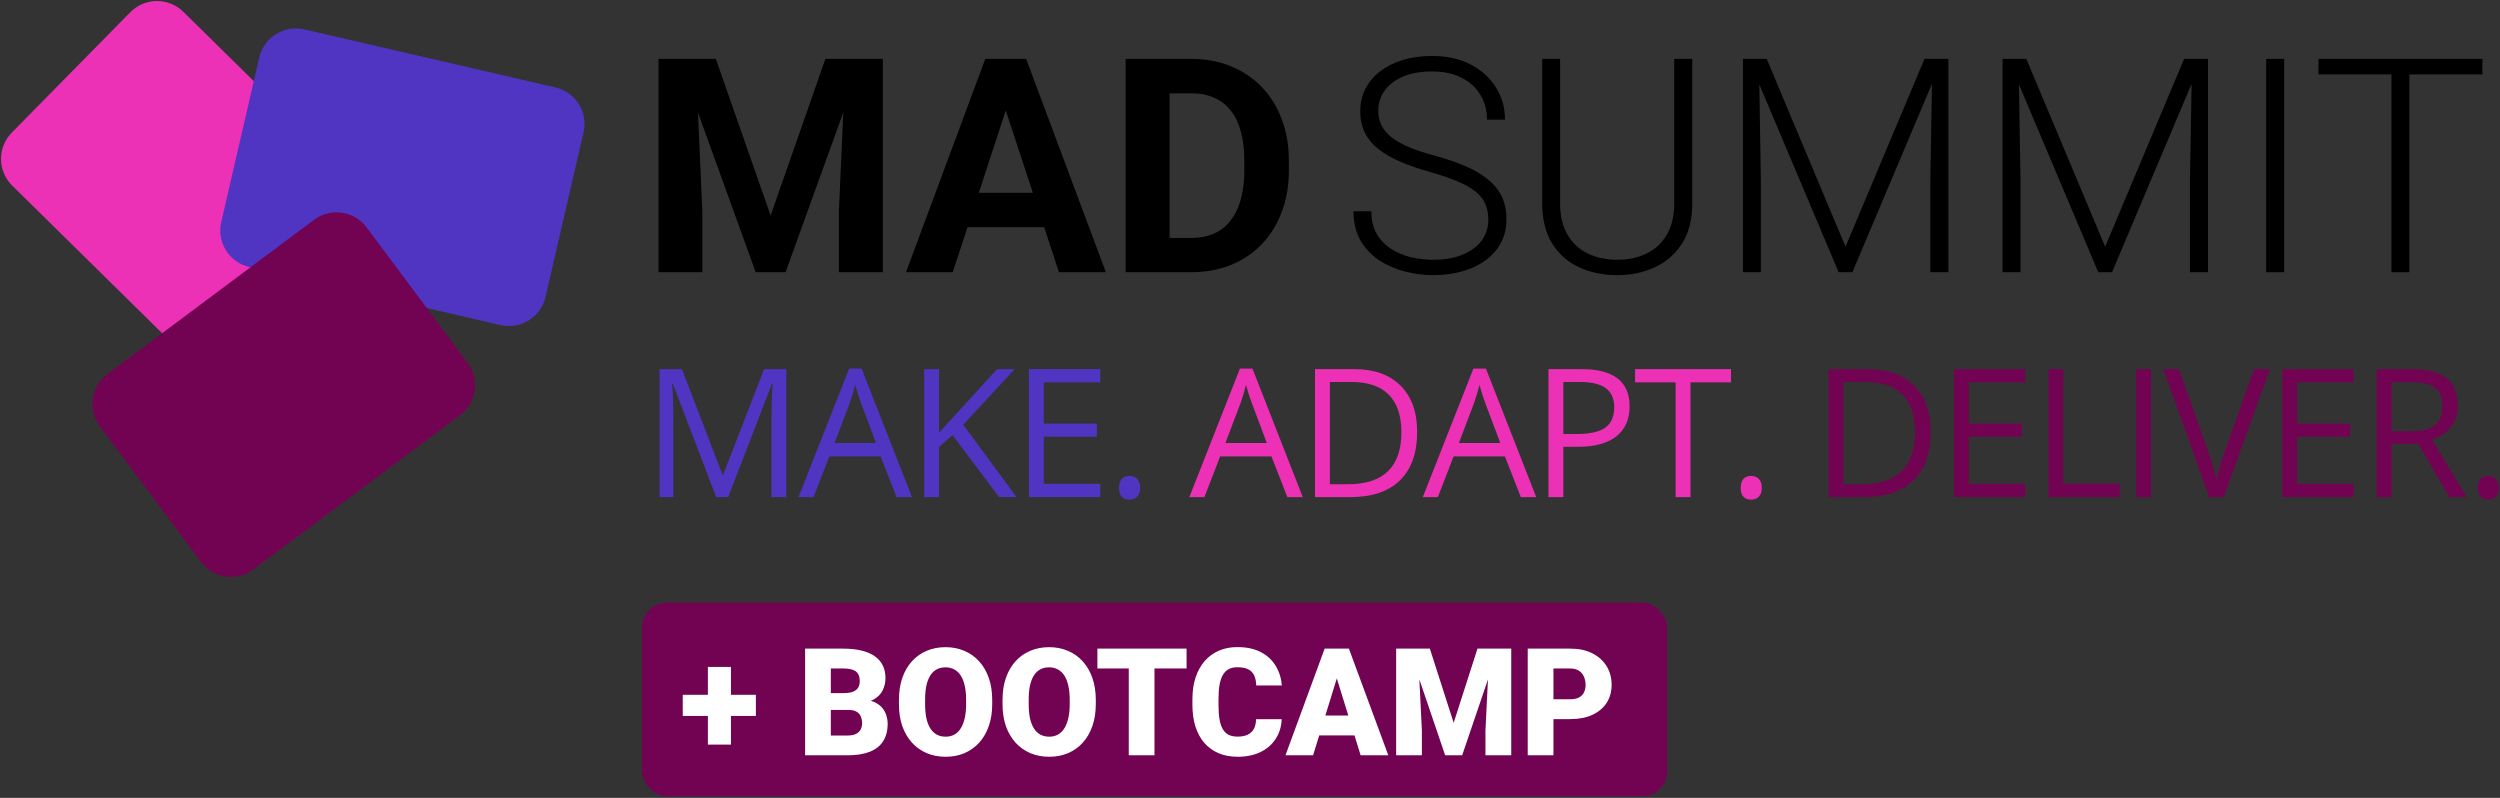 <svg width="517" height="165" viewBox="0 0 517 165" fill="none" xmlns="http://www.w3.org/2000/svg">
<rect x="0" y="0" width="517" height="165" fill="#333333" stroke="none"/>
<rect x="132.757" y="124.61" width="212.019" height="40.077" rx="5.171" fill="#720353"/>
<path d="M156.314 143.681V148.06H141.194V143.681H156.314ZM151.163 137.924V153.983H146.391V137.924H151.163ZM175.494 146.817H169.813L169.783 143.333H174.388C175.216 143.333 175.878 143.242 176.373 143.06C176.868 142.868 177.226 142.591 177.448 142.227C177.681 141.863 177.797 141.409 177.797 140.863C177.797 140.237 177.681 139.732 177.448 139.348C177.216 138.965 176.848 138.687 176.343 138.515C175.848 138.333 175.206 138.243 174.418 138.243H171.813V156.195H166.495V134.137H174.418C175.782 134.137 176.999 134.263 178.07 134.516C179.14 134.758 180.049 135.132 180.797 135.637C181.554 136.142 182.13 136.778 182.524 137.546C182.918 138.303 183.115 139.197 183.115 140.227C183.115 141.126 182.923 141.969 182.539 142.757C182.155 143.545 181.514 144.186 180.615 144.681C179.726 145.166 178.509 145.419 176.964 145.439L175.494 146.817ZM175.282 156.195H168.525L170.343 152.105H175.282C176.009 152.105 176.59 151.994 177.024 151.772C177.469 151.539 177.787 151.236 177.979 150.862C178.181 150.479 178.282 150.054 178.282 149.59C178.282 149.024 178.186 148.534 177.994 148.12C177.812 147.706 177.519 147.388 177.115 147.166C176.711 146.934 176.171 146.817 175.494 146.817H171.025L171.055 143.333H176.403L177.645 144.727C179.12 144.666 180.287 144.873 181.145 145.348C182.014 145.823 182.635 146.449 183.009 147.226C183.382 148.004 183.569 148.817 183.569 149.666C183.569 151.11 183.256 152.317 182.63 153.287C182.014 154.256 181.09 154.983 179.857 155.468C178.625 155.953 177.1 156.195 175.282 156.195ZM205.188 144.727V145.621C205.188 147.307 204.951 148.822 204.476 150.166C204.012 151.499 203.35 152.64 202.492 153.59C201.633 154.529 200.618 155.251 199.446 155.756C198.275 156.251 196.982 156.498 195.568 156.498C194.144 156.498 192.841 156.251 191.659 155.756C190.488 155.251 189.468 154.529 188.599 153.59C187.74 152.64 187.074 151.499 186.599 150.166C186.135 148.822 185.902 147.307 185.902 145.621V144.727C185.902 143.04 186.135 141.525 186.599 140.182C187.074 138.838 187.735 137.697 188.584 136.758C189.442 135.808 190.457 135.086 191.629 134.591C192.811 134.086 194.114 133.834 195.538 133.834C196.952 133.834 198.244 134.086 199.416 134.591C200.598 135.086 201.618 135.808 202.476 136.758C203.335 137.697 204.001 138.838 204.476 140.182C204.951 141.525 205.188 143.04 205.188 144.727ZM199.795 145.621V144.696C199.795 143.606 199.699 142.646 199.507 141.818C199.325 140.98 199.052 140.278 198.689 139.712C198.325 139.146 197.876 138.722 197.341 138.439C196.815 138.147 196.214 138 195.538 138C194.831 138 194.215 138.147 193.689 138.439C193.164 138.722 192.725 139.146 192.371 139.712C192.018 140.278 191.75 140.98 191.568 141.818C191.397 142.646 191.311 143.606 191.311 144.696V145.621C191.311 146.701 191.397 147.661 191.568 148.499C191.75 149.327 192.018 150.029 192.371 150.605C192.735 151.181 193.179 151.615 193.704 151.908C194.24 152.201 194.861 152.347 195.568 152.347C196.245 152.347 196.846 152.201 197.371 151.908C197.896 151.615 198.335 151.181 198.689 150.605C199.052 150.029 199.325 149.327 199.507 148.499C199.699 147.661 199.795 146.701 199.795 145.621ZM226.61 144.727V145.621C226.61 147.307 226.373 148.822 225.898 150.166C225.434 151.499 224.772 152.64 223.914 153.59C223.055 154.529 222.04 155.251 220.869 155.756C219.697 156.251 218.404 156.498 216.99 156.498C215.566 156.498 214.263 156.251 213.081 155.756C211.91 155.251 210.89 154.529 210.021 153.59C209.163 152.64 208.496 151.499 208.021 150.166C207.557 148.822 207.324 147.307 207.324 145.621V144.727C207.324 143.04 207.557 141.525 208.021 140.182C208.496 138.838 209.158 137.697 210.006 136.758C210.864 135.808 211.879 135.086 213.051 134.591C214.233 134.086 215.536 133.834 216.96 133.834C218.374 133.834 219.667 134.086 220.838 134.591C222.02 135.086 223.04 135.808 223.899 136.758C224.757 137.697 225.424 138.838 225.898 140.182C226.373 141.525 226.61 143.04 226.61 144.727ZM221.217 145.621V144.696C221.217 143.606 221.121 142.646 220.929 141.818C220.747 140.98 220.475 140.278 220.111 139.712C219.747 139.146 219.298 138.722 218.763 138.439C218.237 138.147 217.637 138 216.96 138C216.253 138 215.637 138.147 215.112 138.439C214.586 138.722 214.147 139.146 213.793 139.712C213.44 140.278 213.172 140.98 212.99 141.818C212.819 142.646 212.733 143.606 212.733 144.696V145.621C212.733 146.701 212.819 147.661 212.99 148.499C213.172 149.327 213.44 150.029 213.793 150.605C214.157 151.181 214.601 151.615 215.127 151.908C215.662 152.201 216.283 152.347 216.99 152.347C217.667 152.347 218.268 152.201 218.793 151.908C219.318 151.615 219.758 151.181 220.111 150.605C220.475 150.029 220.747 149.327 220.929 148.499C221.121 147.661 221.217 146.701 221.217 145.621ZM238.746 134.137V156.195H233.428V134.137H238.746ZM245.381 134.137V138.243H226.944V134.137H245.381ZM259.759 148.726H265.061C264.99 150.262 264.576 151.615 263.819 152.787C263.061 153.958 262.011 154.872 260.668 155.529C259.334 156.175 257.759 156.498 255.941 156.498C254.466 156.498 253.148 156.251 251.987 155.756C250.835 155.261 249.856 154.549 249.048 153.62C248.25 152.691 247.639 151.564 247.214 150.241C246.8 148.918 246.593 147.428 246.593 145.772V144.575C246.593 142.919 246.81 141.429 247.245 140.106C247.689 138.773 248.315 137.642 249.123 136.712C249.941 135.773 250.921 135.056 252.062 134.561C253.204 134.066 254.471 133.819 255.865 133.819C257.784 133.819 259.405 134.162 260.728 134.849C262.051 135.536 263.077 136.48 263.804 137.682C264.531 138.874 264.96 140.232 265.091 141.757H259.789C259.769 140.929 259.627 140.237 259.365 139.682C259.102 139.116 258.688 138.692 258.122 138.409C257.557 138.126 256.804 137.985 255.865 137.985C255.209 137.985 254.638 138.106 254.153 138.349C253.668 138.591 253.264 138.975 252.941 139.5C252.618 140.025 252.376 140.707 252.214 141.545C252.062 142.373 251.987 143.373 251.987 144.545V145.772C251.987 146.944 252.057 147.944 252.199 148.772C252.34 149.6 252.567 150.277 252.881 150.802C253.194 151.327 253.598 151.716 254.093 151.968C254.598 152.211 255.214 152.332 255.941 152.332C256.749 152.332 257.431 152.206 257.986 151.953C258.542 151.691 258.971 151.297 259.274 150.772C259.577 150.236 259.738 149.555 259.759 148.726ZM276.924 138.773L271.545 156.195H265.834L273.939 134.137H277.56L276.924 138.773ZM281.378 156.195L275.984 138.773L275.287 134.137H278.954L287.104 156.195H281.378ZM281.166 147.969V152.075H269.849V147.969H281.166ZM291.362 134.137H295.695L300.618 149.484L305.542 134.137H309.875L302.376 156.195H298.861L291.362 134.137ZM288.726 134.137H293.21L294.043 151.044V156.195H288.726V134.137ZM308.027 134.137H312.526V156.195H307.193V151.044L308.027 134.137ZM324.737 148.711H319.253V144.606H324.737C325.485 144.606 326.091 144.479 326.555 144.227C327.02 143.974 327.358 143.626 327.57 143.181C327.792 142.727 327.904 142.217 327.904 141.651C327.904 141.045 327.792 140.485 327.57 139.97C327.358 139.455 327.02 139.04 326.555 138.727C326.091 138.404 325.485 138.243 324.737 138.243H321.253V156.195H315.935V134.137H324.737C326.505 134.137 328.025 134.46 329.297 135.106C330.58 135.753 331.565 136.642 332.252 137.773C332.938 138.894 333.282 140.177 333.282 141.621C333.282 143.045 332.938 144.287 332.252 145.348C331.565 146.408 330.58 147.237 329.297 147.832C328.025 148.418 326.505 148.711 324.737 148.711Z" fill="white"/>
<path d="M140.336 12.176H148.032L159.364 44.567L170.696 12.176H178.393L162.455 56.293H156.274L140.336 12.176ZM136.185 12.176H143.85L145.244 43.749V56.293H136.185V12.176ZM174.878 12.176H182.574V56.293H173.484V43.749L174.878 12.176Z" fill="black"/>
<path d="M209.026 19.721L197.027 56.293H187.361L203.754 12.176H209.905L209.026 19.721ZM218.995 56.293L206.966 19.721L205.996 12.176H212.207L228.691 56.293H218.995ZM218.449 39.871V46.991H195.149V39.871H218.449Z" fill="black"/>
<path d="M246.325 56.293H236.72L236.781 49.203H246.325C248.709 49.203 250.719 48.668 252.355 47.597C253.991 46.506 255.223 44.921 256.052 42.84C256.9 40.759 257.324 38.245 257.324 35.295V33.144C257.324 30.882 257.082 28.892 256.597 27.175C256.132 25.458 255.436 24.014 254.506 22.842C253.577 21.67 252.436 20.792 251.082 20.206C249.729 19.6 248.174 19.297 246.416 19.297H236.538V12.176H246.416C249.365 12.176 252.062 12.681 254.506 13.691C256.971 14.681 259.102 16.105 260.9 17.964C262.698 19.822 264.081 22.044 265.051 24.63C266.041 27.195 266.536 30.053 266.536 33.205V35.295C266.536 38.426 266.041 41.285 265.051 43.87C264.081 46.456 262.698 48.678 260.9 50.536C259.122 52.374 256.991 53.798 254.506 54.809C252.042 55.798 249.315 56.293 246.325 56.293ZM241.871 12.176V56.293H232.781V12.176H241.871Z" fill="black"/>
<path d="M307.781 45.446C307.781 44.234 307.579 43.153 307.175 42.204C306.771 41.254 306.105 40.406 305.175 39.658C304.266 38.891 303.034 38.184 301.479 37.538C299.944 36.871 298.025 36.214 295.722 35.568C293.52 34.942 291.53 34.255 289.753 33.508C287.975 32.76 286.45 31.902 285.177 30.932C283.925 29.962 282.965 28.831 282.299 27.538C281.632 26.226 281.299 24.7 281.299 22.963C281.299 21.266 281.663 19.721 282.39 18.327C283.117 16.933 284.137 15.732 285.45 14.722C286.783 13.711 288.349 12.934 290.147 12.388C291.965 11.843 293.954 11.57 296.116 11.57C299.206 11.57 301.873 12.156 304.115 13.328C306.377 14.499 308.125 16.085 309.357 18.085C310.609 20.064 311.235 22.286 311.235 24.751H307.509C307.509 22.832 307.054 21.125 306.145 19.63C305.256 18.115 303.963 16.933 302.267 16.085C300.59 15.216 298.54 14.782 296.116 14.782C293.692 14.782 291.651 15.156 289.995 15.903C288.359 16.63 287.117 17.61 286.268 18.842C285.44 20.054 285.026 21.408 285.026 22.902C285.026 23.953 285.228 24.922 285.632 25.811C286.036 26.68 286.692 27.498 287.601 28.266C288.531 29.013 289.753 29.72 291.268 30.387C292.783 31.033 294.651 31.649 296.873 32.235C299.216 32.881 301.297 33.599 303.115 34.386C304.933 35.174 306.468 36.083 307.721 37.113C308.973 38.123 309.922 39.305 310.569 40.658C311.215 42.012 311.538 43.587 311.538 45.385C311.538 47.183 311.155 48.799 310.387 50.233C309.64 51.647 308.579 52.849 307.206 53.839C305.852 54.829 304.246 55.586 302.388 56.111C300.55 56.637 298.54 56.899 296.358 56.899C294.399 56.899 292.449 56.647 290.51 56.142C288.571 55.637 286.793 54.859 285.177 53.809C283.582 52.738 282.299 51.364 281.329 49.688C280.38 48.011 279.905 46.011 279.905 43.688H283.602C283.602 45.547 283.975 47.112 284.723 48.385C285.47 49.657 286.46 50.688 287.692 51.475C288.945 52.263 290.318 52.839 291.813 53.203C293.328 53.546 294.843 53.718 296.358 53.718C298.681 53.718 300.691 53.374 302.388 52.688C304.105 52.001 305.428 51.041 306.357 49.809C307.307 48.557 307.781 47.102 307.781 45.446Z" fill="black"/>
<path d="M346.232 12.176H349.959V42.052C349.959 45.365 349.262 48.122 347.868 50.324C346.474 52.526 344.596 54.172 342.232 55.263C339.889 56.354 337.294 56.899 334.445 56.899C331.516 56.899 328.88 56.354 326.537 55.263C324.194 54.172 322.335 52.526 320.962 50.324C319.608 48.122 318.932 45.365 318.932 42.052V12.176H322.628V42.052C322.628 44.618 323.133 46.769 324.143 48.506C325.153 50.243 326.547 51.546 328.325 52.415C330.102 53.283 332.142 53.718 334.445 53.718C336.728 53.718 338.758 53.283 340.536 52.415C342.313 51.546 343.707 50.243 344.717 48.506C345.727 46.769 346.232 44.618 346.232 42.052V12.176Z" fill="black"/>
<path d="M361.594 12.176H365.351L381.653 51.021L397.985 12.176H401.711L383.077 56.293H380.229L361.594 12.176ZM360.443 12.176H363.745L364.139 37.022V56.293H360.443V12.176ZM399.621 12.176H402.923V56.293H399.197V37.022L399.621 12.176Z" fill="black"/>
<path d="M415.286 12.176H419.043L435.345 51.021L451.676 12.176H455.403L436.769 56.293H433.92L415.286 12.176ZM414.134 12.176H417.437L417.831 37.022V56.293H414.134V12.176ZM453.312 12.176H456.615V56.293H452.888V37.022L453.312 12.176Z" fill="black"/>
<path d="M472.371 12.176V56.293H468.644V12.176H472.371Z" fill="black"/>
<path d="M498.248 12.176V56.293H494.551V12.176H498.248ZM513.367 12.176V15.388H479.461V12.176H513.367Z" fill="black"/>
<path d="M26.946 2.528C29.951 -0.525 34.862 -0.563 37.915 2.442L75.909 39.843C78.962 42.849 79 47.76 75.995 50.813L51.491 75.705C48.486 78.758 43.574 78.796 40.521 75.791L2.528 38.389C-0.525 35.384 -0.563 30.473 2.442 27.42L26.946 2.528Z" fill="#EC31B6"/>
<path d="M112.813 61.415C111.849 65.589 107.683 68.19 103.509 67.226L51.564 55.224C47.39 54.259 44.788 50.093 45.753 45.919L53.616 11.887C54.581 7.713 58.746 5.111 62.92 6.075L114.865 18.078C119.039 19.042 121.641 23.208 120.677 27.382L112.813 61.415Z" fill="#5034C2"/>
<path d="M20.656 88.196C18.093 84.763 18.799 79.903 22.232 77.34L64.956 45.45C68.389 42.887 73.249 43.593 75.812 47.026L96.705 75.017C99.268 78.45 98.562 83.311 95.129 85.873L52.405 117.764C48.972 120.326 44.112 119.621 41.549 116.187L20.656 88.196Z" fill="#720353"/>
<path d="M148.108 102.802L139.13 79.342H138.985C139.154 81.201 139.238 83.409 139.238 85.967V102.802H136.396V76.337H141.031L149.412 98.168H149.556L158.01 76.337H162.608V102.802H159.531V85.75C159.531 83.795 159.615 81.671 159.784 79.378H159.639L150.588 102.802H148.108Z" fill="#5034C2"/>
<path d="M185.408 102.802L182.114 94.385H171.506L168.248 102.802H165.134L175.597 76.228H178.186L188.594 102.802H185.408ZM181.154 91.615L178.077 83.415C177.679 82.377 177.268 81.104 176.846 79.596C176.581 80.754 176.2 82.027 175.706 83.415L172.592 91.615H181.154Z" fill="#5034C2"/>
<path d="M210.236 102.802H206.616L196.967 89.968L194.198 92.43V102.802H191.12V76.337H194.198V89.461L206.199 76.337H209.838L199.194 87.832L210.236 102.802Z" fill="#5034C2"/>
<path d="M227.533 102.802H212.78V76.337H227.533V79.07H215.858V87.597H226.827V90.312H215.858V100.05H227.533V102.802Z" fill="#5034C2"/>
<path d="M231.417 100.883C231.417 100.075 231.598 99.465 231.96 99.055C232.334 98.632 232.865 98.421 233.553 98.421C234.253 98.421 234.796 98.632 235.182 99.055C235.581 99.465 235.78 100.075 235.78 100.883C235.78 101.668 235.581 102.271 235.182 102.693C234.784 103.116 234.241 103.327 233.553 103.327C232.938 103.327 232.425 103.14 232.015 102.766C231.616 102.38 231.417 101.752 231.417 100.883Z" fill="#5034C2"/>
<path d="M266.229 102.802L262.935 94.385H252.327L249.069 102.802H245.955L256.418 76.228H259.007L269.415 102.802H266.229ZM261.975 91.615L258.898 83.415C258.5 82.377 258.089 81.104 257.667 79.596C257.402 80.754 257.021 82.027 256.527 83.415L253.413 91.615H261.975Z" fill="#EC31B6"/>
<path d="M293.066 89.316C293.066 93.685 291.877 97.028 289.5 99.344C287.135 101.649 283.726 102.802 279.273 102.802H271.941V76.337H280.051C284.166 76.337 287.364 77.478 289.645 79.758C291.926 82.039 293.066 85.225 293.066 89.316ZM289.808 89.425C289.808 85.973 288.939 83.373 287.201 81.623C285.475 79.873 282.905 78.998 279.49 78.998H275.019V100.141H278.766C282.434 100.141 285.192 99.242 287.038 97.444C288.885 95.634 289.808 92.961 289.808 89.425Z" fill="#EC31B6"/>
<path d="M314.509 102.802L311.214 94.385H300.607L297.348 102.802H294.235L304.698 76.228H307.286L317.695 102.802H314.509ZM310.255 91.615L307.178 83.415C306.779 82.377 306.369 81.104 305.947 79.596C305.681 80.754 305.301 82.027 304.806 83.415L301.693 91.615H310.255Z" fill="#EC31B6"/>
<path d="M337.001 84.049C337.001 86.728 336.084 88.791 334.25 90.239C332.428 91.675 329.815 92.393 326.412 92.393H323.298V102.802H320.221V76.337H327.082C333.695 76.337 337.001 78.908 337.001 84.049ZM323.298 89.751H326.068C328.795 89.751 330.768 89.31 331.987 88.429C333.206 87.548 333.816 86.136 333.816 84.193C333.816 82.444 333.242 81.14 332.096 80.283C330.949 79.427 329.163 78.998 326.738 78.998H323.298V89.751Z" fill="#EC31B6"/>
<path d="M349.592 102.802H346.515V79.07H338.134V76.337H357.973V79.07H349.592V102.802Z" fill="#EC31B6"/>
<path d="M359.975 100.883C359.975 100.075 360.156 99.465 360.518 99.055C360.892 98.632 361.423 98.421 362.111 98.421C362.811 98.421 363.354 98.632 363.74 99.055C364.138 99.465 364.337 100.075 364.337 100.883C364.337 101.668 364.138 102.271 363.74 102.693C363.342 103.116 362.799 103.327 362.111 103.327C361.495 103.327 360.982 103.14 360.572 102.766C360.174 102.38 359.975 101.752 359.975 100.883Z" fill="#EC31B6"/>
<path d="M399.276 89.316C399.276 93.685 398.087 97.028 395.71 99.344C393.345 101.649 389.935 102.802 385.482 102.802H378.151V76.337H386.261C390.376 76.337 393.574 77.478 395.855 79.758C398.136 82.039 399.276 85.225 399.276 89.316ZM396.018 89.425C396.018 85.973 395.149 83.373 393.411 81.623C391.685 79.873 389.115 78.998 385.7 78.998H381.229V100.141H384.976C388.644 100.141 391.402 99.242 393.248 97.444C395.094 95.634 396.018 92.961 396.018 89.425Z" fill="#720353"/>
<path d="M418.836 102.802H404.083V76.337H418.836V79.07H407.16V87.597H418.13V90.312H407.16V100.05H418.836V102.802Z" fill="#720353"/>
<path d="M423.607 102.802V76.337H426.684V100.014H438.36V102.802H423.607Z" fill="#720353"/>
<path d="M441.755 102.802V76.337H444.832V102.802H441.755Z" fill="#720353"/>
<path d="M466.112 76.337H469.425L459.885 102.802H456.844L447.359 76.337H450.617L456.699 93.461C457.399 95.428 457.954 97.341 458.365 99.2C458.799 97.245 459.366 95.296 460.066 93.353L466.112 76.337Z" fill="#720353"/>
<path d="M486.722 102.802H471.969V76.337H486.722V79.07H475.047V87.597H486.016V90.312H475.047V100.05H486.722V102.802Z" fill="#720353"/>
<path d="M494.57 91.796V102.802H491.493V76.337H498.752C501.998 76.337 504.394 76.959 505.938 78.202C507.495 79.445 508.273 81.315 508.273 83.813C508.273 87.313 506.5 89.678 502.952 90.909L510.138 102.802H506.5L500.091 91.796H494.57ZM494.57 89.153H498.788C500.96 89.153 502.553 88.725 503.567 87.868C504.581 86.999 505.088 85.702 505.088 83.976C505.088 82.226 504.569 80.965 503.531 80.193C502.505 79.421 500.852 79.034 498.571 79.034H494.57V89.153Z" fill="#720353"/>
<path d="M512.411 100.883C512.411 100.075 512.592 99.465 512.954 99.055C513.328 98.632 513.859 98.421 514.547 98.421C515.247 98.421 515.79 98.632 516.176 99.055C516.574 99.465 516.773 100.075 516.773 100.883C516.773 101.668 516.574 102.271 516.176 102.693C515.778 103.116 515.235 103.327 514.547 103.327C513.931 103.327 513.419 103.14 513.008 102.766C512.61 102.38 512.411 101.752 512.411 100.883Z" fill="#720353"/>
</svg>

